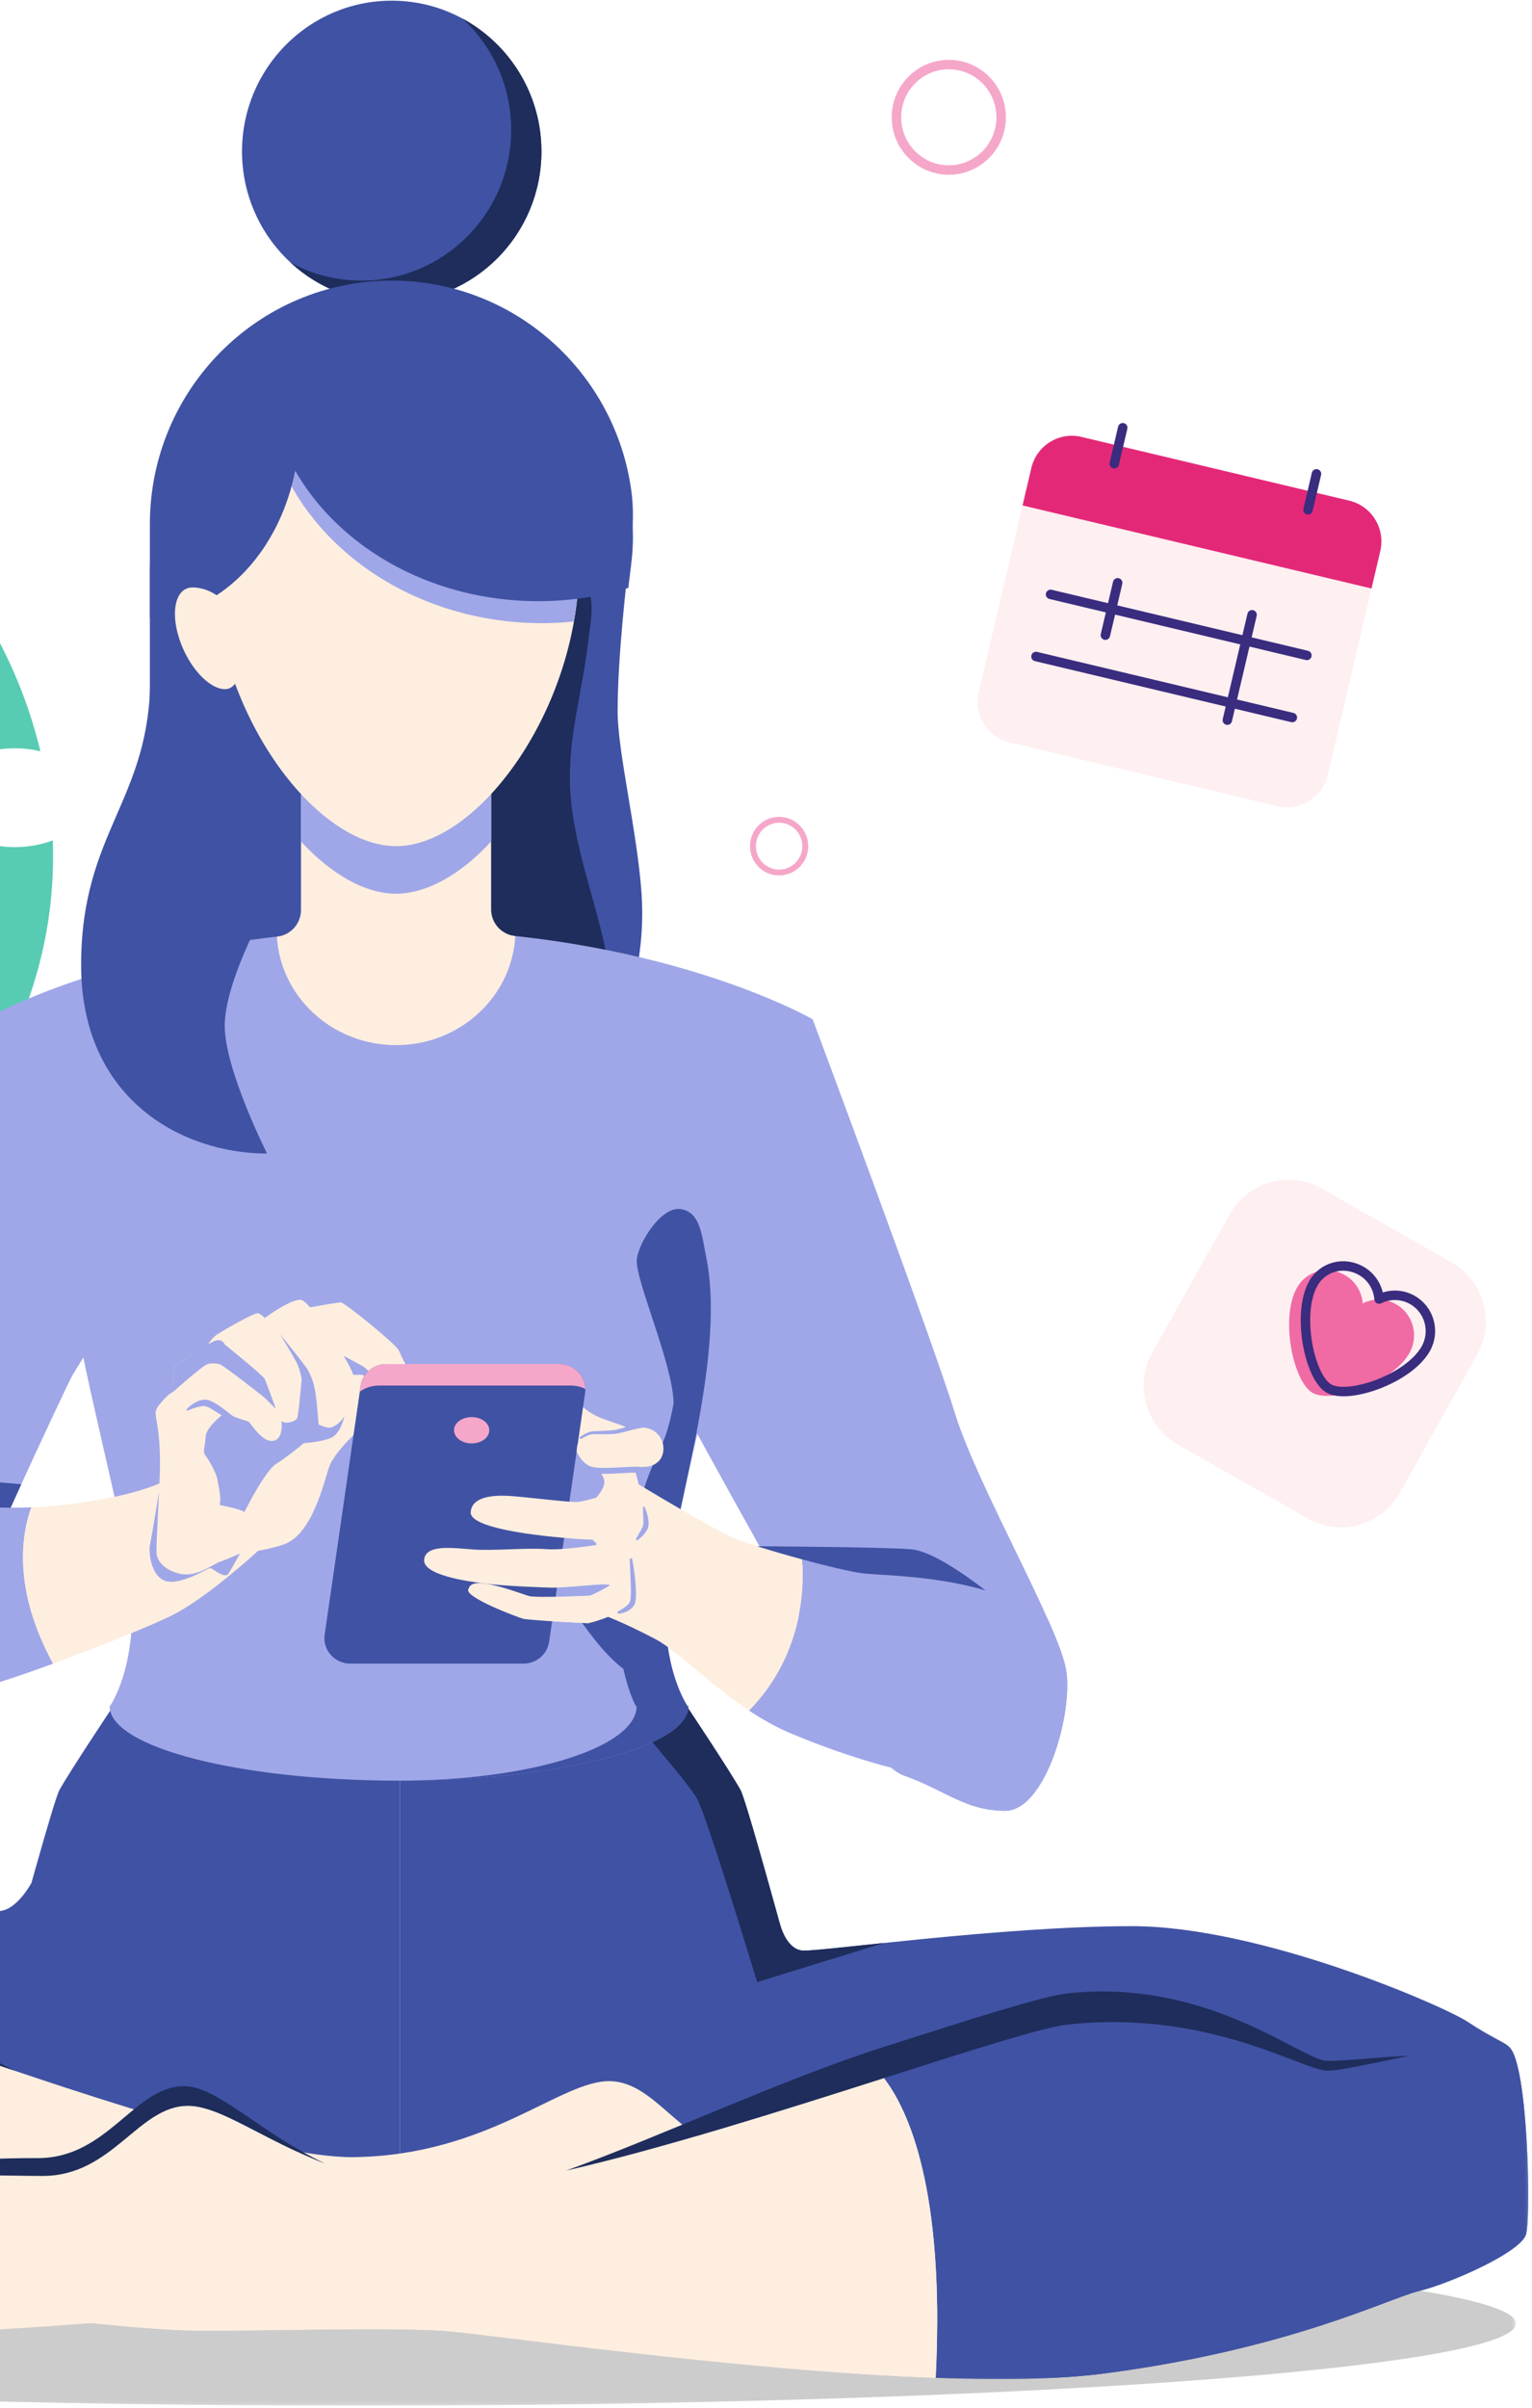 <?xml version="1.0" encoding="UTF-8"?>
<svg width="377px" height="592px" viewBox="0 0 377 592" version="1.1" xmlns="http://www.w3.org/2000/svg" xmlns:xlink="http://www.w3.org/1999/xlink">
    <!-- Generator: sketchtool 52 (66869) - http://www.bohemiancoding.com/sketch -->
    <title>EB47495F-7D7C-4EEF-B423-FA1ECED5EBEA</title>
    <desc>Created with sketchtool.</desc>
    <defs>
        <polygon id="path-1" points="1.038 0.464 569.424 0.464 569.424 40.845 1.038 40.845"></polygon>
        <polygon id="path-3" points="1.03 0.227 159.593 0.227 159.593 87.993 1.03 87.993"></polygon>
        <polygon id="path-5" points="1.03 0.227 159.593 0.227 159.593 87.993 1.03 87.993"></polygon>
    </defs>
    <g id="Page-3" stroke="none" stroke-width="1" fill="none" fill-rule="evenodd">
        <g id="Case-Celbrea---desktop" transform="translate(0, -8023)">
            <g id="UI-kIt" transform="translate(-259, 7485)">
                <g id="Page-1" transform="translate(0, 537)">
                    <g id="Group-30" transform="translate(0, 0.789)">
                        <g id="Group-3" transform="translate(62.626, 550.831)">
                            <mask id="mask-2" fill="white">
                                <use xlink:href="#path-1"></use>
                            </mask>
                            <g id="Clip-2"></g>
                            <path d="M569.424,20.655 C569.424,31.806 442.187,40.846 285.231,40.846 C128.275,40.846 1.038,31.806 1.038,20.655 C1.038,9.504 128.275,0.464 285.231,0.464 C442.187,0.464 569.424,9.504 569.424,20.655" id="Fill-1" fill-opacity="0.2" fill="#000000" mask="url(#mask-2)"></path>
                        </g>
                        <path d="M392.237,37.45 C392.237,57.923 375.744,74.52 355.397,74.52 C335.052,74.52 318.559,57.923 318.559,37.45 C318.559,16.976 335.052,0.378 355.397,0.378 C375.744,0.378 392.237,16.976 392.237,37.45" id="Fill-4" fill="#4052A4"></path>
                        <path d="M372.82,4.781 C380.177,11.561 384.792,21.3 384.792,32.129 C384.792,52.603 368.299,69.199 347.953,69.199 C341.649,69.199 335.718,67.604 330.531,64.796 C337.085,70.834 345.813,74.52 355.398,74.52 C375.743,74.52 392.237,57.923 392.237,37.448 C392.237,23.318 384.379,11.037 372.82,4.781" id="Fill-6" fill="#1E2D5B"></path>
                        <path d="M414.915,242.057 L295.881,242.057 L295.881,129.09 C295.881,96.013 322.527,69.2 355.398,69.2 C385.529,69.2 410.431,91.731 414.371,120.963 C414.939,125.174 414.846,129.447 414.312,133.662 C413.212,142.349 410.988,161.576 410.988,175.126 C410.988,185.096 415.806,204.542 416.88,219.916 C417.746,232.31 414.915,242.057 414.915,242.057" id="Fill-8" fill="#4052A4"></path>
                        <path d="M399.238,192.056 C399.479,208.436 406.9,223.842 409.121,240.071 C409.37,241.894 409.421,244.067 407.986,245.207 C407.066,245.936 405.805,245.998 404.634,246.027 L377.911,246.704 C376.666,246.736 375.338,246.745 374.288,246.069 C372.873,245.157 372.426,243.319 372.096,241.659 C367.985,221.002 363.939,199.166 370.793,179.259 C373.49,171.422 377.776,164.256 382.031,157.153 C384.632,152.813 387.375,148.32 391.608,145.574 C394.353,143.793 400.622,141.784 403.291,144.776 C405.666,147.44 404.125,154.417 403.791,157.507 C402.541,169.057 399.066,180.36 399.238,192.056" id="Fill-10" fill="#1E2D5B"></path>
                        <path d="M286.868,419.682 C286.868,419.682 276.081,435.834 273.592,440.379 C271.103,444.926 243.308,549.488 243.308,549.488 L357.427,549.488 L357.427,419.682 L286.868,419.682 Z" id="Fill-12" fill="#4052A4"></path>
                        <path d="M427.988,419.682 C427.988,419.682 438.773,435.834 441.262,440.379 C443.752,444.926 471.546,549.488 471.546,549.488 L357.427,549.488 L357.427,419.682 L427.988,419.682 Z" id="Fill-14" fill="#4052A4"></path>
                        <path d="M450.726,472.513 C450.726,472.513 452.191,479.531 456.577,479.791 C460.964,480.052 505.597,473.785 537.514,473.785 C569.431,473.785 614.582,493.545 620.292,497.375 C626,501.203 629.524,502.383 630.358,503.495 L630.358,523.399 L450.726,523.399 L450.726,472.513" id="Fill-16" fill="#4052A4"></path>
                        <path d="M445.32,487.543 L476.523,477.92 C465.93,479.024 458.265,479.891 456.577,479.791 C453.357,479.599 451.716,475.774 451.068,473.75 C450.953,473.336 450.84,472.923 450.726,472.513 C446.011,455.483 442.123,441.952 441.263,440.38 C438.773,435.833 427.988,419.683 427.988,419.683 L411.809,419.683 C411.809,419.683 428.096,438.007 430.586,442.553 C433.074,447.099 445.32,487.543 445.32,487.543" id="Fill-18" fill="#1E2D5B"></path>
                        <path d="M262.671,208.487 C252.471,208.487 244.202,203.049 244.202,196.339 C244.202,189.63 252.471,184.191 262.671,184.191 C264.878,184.191 266.985,184.458 268.946,184.926 C264.103,164.822 255.333,152.055 255.333,152.055 C255.333,152.055 206.423,140.539 169.52,171.043 C171.713,173.031 173.716,175.624 175.267,178.705 C179.872,187.863 178.784,197.743 172.835,200.773 C166.885,203.802 158.329,198.834 153.723,189.677 C153.561,189.354 153.423,189.029 153.275,188.706 C151.341,191.455 149.486,194.385 147.728,197.522 C111.233,262.672 145.504,303.798 145.504,303.798 C145.504,303.798 194.566,328.661 235.433,292.423 C234.721,292.187 234.01,291.929 233.3,291.628 C223.898,287.645 218.377,279.404 220.963,273.221 C223.551,267.037 233.269,265.254 242.67,269.237 C245.991,270.644 248.815,272.589 250.982,274.781 C251.193,274.48 251.406,274.193 251.616,273.887 C268.179,249.805 272.725,226.493 271.987,206.816 C269.25,207.872 266.073,208.487 262.671,208.487" id="Fill-24" fill="#58CCB2"></path>
                    </g>
                    <g id="Group-200" transform="translate(77.703, 15.96)">
                        <path d="M381.282,235.648 C381.282,235.648 410.636,314.143 416.212,332.271 C421.788,350.4 441.949,384.93 443.665,395.722 C445.381,406.512 438.518,430.253 428.652,430.253 C418.786,430.253 413.638,425.072 403.773,421.619 C393.907,418.166 379.753,384.5 374.604,376.298 C369.458,368.097 339.343,312.847 339.343,312.847 C339.343,312.847 341.204,235.648 381.282,235.648" id="Fill-40" fill="#9FA7E8"></path>
                        <path d="M367.618,365.21 C367.618,365.21 397.895,365.37 405.409,365.94 C412.922,366.511 427.665,379.196 427.665,379.196 C427.665,379.196 406.802,380.919 393.843,379.919 C380.884,378.921 367.618,365.21 367.618,365.21" id="Fill-42" fill="#4052A4"></path>
                        <path d="M279.428,213.661 C215.593,213.661 177.574,235.649 177.574,235.649 C177.574,235.649 193.3,239.204 196.672,247.223 C200.044,255.242 196.672,267.886 197.592,290.708 C198.512,313.53 212.038,357.325 213.57,376.138 C215.103,394.951 208.36,404.511 208.36,404.511 L208.271,404.511 C208.271,414.633 240.154,422.84 279.486,422.84 C318.817,422.84 350.702,414.633 350.702,404.511 L350.494,404.511 C350.494,404.511 343.753,394.951 345.285,376.138 C346.817,357.325 360.344,313.53 361.264,290.708 C362.182,267.886 358.812,255.242 362.182,247.223 C365.555,239.204 381.282,235.649 381.282,235.649 C381.282,235.649 343.261,213.661 279.428,213.661" id="Fill-44" fill="#9FA7E8"></path>
                        <path d="M345.285,376.138 C346.782,357.752 359.828,320.023 355.251,294.994 C354.004,289.018 353.784,282.936 348.684,282.301 C343.985,281.716 338.488,290.466 338.011,294.648 C337.464,299.436 346.819,320.153 347.066,330.008 C344.887,342.565 341.559,342.79 338.563,355.575 C336.735,356.096 319.538,350.258 313.32,348.18 C310.038,347.084 306.66,345.92 303.213,346.185 C299.765,346.449 296.197,348.546 295.358,351.922 C294.528,355.268 296.604,358.731 299.298,360.864 C301.991,362.997 305.276,364.212 308.207,366.001 C319.489,372.888 324.484,387.435 334.705,395.373 C336.016,401.442 337.788,404.51 337.788,404.51 L337.959,404.51 C337.959,414.633 311.777,422.839 279.48,422.841 L279.486,422.841 C318.817,422.841 350.702,414.633 350.702,404.51 L350.494,404.51 C350.494,404.51 343.753,394.95 345.285,376.138" id="Fill-46" fill="#4052A4"></path>
                        <path d="M302.155,208.626 L302.155,168.645 L255.366,168.645 L255.366,208.757 C255.366,212.139 252.828,214.952 249.488,215.327 L249.429,215.334 C250.328,230.206 263.113,242.002 278.761,242.002 C294.461,242.002 307.284,230.128 308.104,215.182 C308.085,215.18 308.065,215.179 308.045,215.176 C304.703,214.819 302.155,212.007 302.155,208.626" id="Fill-48" fill="#FEEEDF"></path>
                        <path d="M177.574,235.648 C177.574,235.648 164.874,254.241 160.267,268.653 C155.659,283.064 149.901,302.767 143.375,315.129 C136.848,327.491 123.411,356.852 119.188,370.373 C114.965,383.895 121.108,399.243 126.097,404.511 C131.089,409.78 136.848,412.484 140.303,412.484 C143.759,412.484 151.82,407.076 156.044,406.688 C160.267,406.302 168.329,394.712 171.4,385.054 C174.471,375.396 196.553,328.168 198.659,324.067 C200.764,319.964 210.176,306.243 210.176,306.243 C210.176,306.243 219.833,235.648 177.574,235.648" id="Fill-50" fill="#9FA7E8"></path>
                        <path d="M133.965,357.242 C133.965,357.242 147.737,347.784 156.876,347.924 C166.014,348.064 186.539,349.965 186.539,349.965 L182.365,359.154 L133.965,357.242 Z" id="Fill-52" fill="#4052A4"></path>
                        <path d="M237.317,367.921 C234.503,369.509 231.371,372.486 226.208,371.856 C221.045,371.227 219.012,369.023 219.324,364.615 C219.637,360.207 221.045,349.343 220.575,340.842 C220.106,332.34 218.542,332.813 220.732,330.135 C222.922,327.459 223.848,327.301 223.848,327.301 C223.848,327.301 223.705,321.791 224.487,320.846 C225.268,319.903 232.466,315.652 232.466,315.652 C232.466,315.652 233.405,313.92 234.97,312.974 C236.534,312.029 243.97,307.621 244.868,307.938 C245.765,308.252 246.434,309.086 246.434,309.086 C246.434,309.086 252.921,304.315 255.366,304.631 C257.813,304.945 267.982,321.162 268.138,322.893 C268.183,323.389 270.716,322.638 270.919,323.412 C271.426,325.347 269.837,329.093 269.837,329.093 L268.294,337.888 C268.294,337.888 263.601,342.258 262.35,345.564 C261.099,348.871 258.335,362.333 251.084,364.772 C243.834,367.211 240.523,366.11 237.317,367.921" id="Fill-54" fill="#FEEEDF"></path>
                        <path d="M257.599,306.465 C257.599,306.465 264.284,305.249 265.175,305.249 C266.068,305.249 278.758,315.515 279.428,317.054 C280.096,318.595 282.901,324.067 282.901,324.067 L273.21,324.881 C273.21,324.881 272.902,322.188 270.25,320.776 C267.598,319.365 264.027,317.183 262.753,317.183 L257.599,306.465 Z" id="Fill-56" fill="#FEEEDF"></path>
                        <path d="M189.026,355.629 C187.329,355.704 185.623,355.746 183.91,355.737 C170.15,355.665 156.041,353.16 145.327,354.04 C137.408,354.69 127.537,360.112 121.424,363.953 C120.533,366.335 119.77,368.509 119.188,370.374 C114.965,383.896 121.108,399.242 126.097,404.511 C130.984,409.669 136.593,412.351 140.069,412.462 C142.467,411.611 145.224,410.636 148.161,409.602 C160.074,405.408 174.81,400.31 179.268,399.152 C182.183,398.395 187.893,396.444 194.36,394.068 C184.227,375.444 186.693,361.948 189.026,355.629" id="Fill-58" fill="#9FA7E8"></path>
                        <path d="M244.868,366.274 L223.848,347.923 C219.544,351.236 206.115,354.587 190.412,355.569 C189.952,355.6 189.488,355.608 189.026,355.629 C186.693,361.948 184.227,375.445 194.359,394.067 C205.31,390.042 218.432,384.801 223.848,382.077 C232.462,377.744 244.868,366.274 244.868,366.274" id="Fill-60" fill="#FEEEDF"></path>
                        <path d="M378.743,368.451 C375.077,367.458 371.381,366.388 368.332,365.435 C366.033,364.716 364.099,364.064 362.826,363.563 C357.103,361.308 338.483,350.003 338.483,350.003 L330.95,382.575 C330.95,382.575 335.471,384.301 342.59,388.045 C347.974,390.876 355.93,399.136 365.644,405.607 C378.488,392.462 379.323,376.5 378.743,368.451" id="Fill-62" fill="#FEEEDF"></path>
                        <path d="M337.183,345.162 C337.183,345.162 340.57,357.133 340.194,359.862 C339.816,362.589 336.353,364.331 336.43,366.453 C336.504,368.574 337.483,377.468 336.881,379.197 C336.279,380.926 327.088,384.147 325.888,384.11 C324.688,384.072 317.669,383.687 317.669,383.687 L317.669,336.826 L337.107,336.826 L337.183,345.162 Z" id="Fill-64" fill="#FEEEDF"></path>
                        <path d="M323.855,330.008 C323.855,330.008 325.586,332.509 330.33,334.099 C335.074,335.69 338.01,336.978 338.01,336.978 L323.855,337.888 L323.855,330.008 Z" id="Fill-66" fill="#FEEEDF"></path>
                        <path d="M325.335,374.28 C325.018,373.703 322.288,371.051 322.705,369.285 C323.123,367.52 326.633,365.754 327.469,365.21 C328.305,364.666 328.498,364.837 327.049,363.581 C325.599,362.327 326.048,356.505 326.339,355.328 C326.494,354.705 329.729,352.028 330.009,349.691 C330.257,347.619 327.561,345.824 327.561,345.824 C324.934,345.508 323.26,342.069 323.26,342.069 L319.016,349.389 L316.773,377.806 C316.773,377.806 325.875,377.383 326.339,377.365 C326.804,377.344 331.229,375.087 331.351,374.751 C331.471,374.414 325.652,374.858 325.335,374.28" id="Fill-68" fill="#9FA7E8"></path>
                        <path d="M310.086,394.067 L267.533,394.067 C263.64,394.067 260.649,390.715 261.192,386.963 L270.046,325.78 C270.49,322.705 273.195,320.418 276.386,320.418 L318.942,320.418 C322.833,320.418 325.825,323.77 325.282,327.522 L316.428,388.702 C315.982,391.779 313.278,394.067 310.086,394.067" id="Fill-70" fill="#4052A4"></path>
                        <path d="M274.498,325.702 L321.823,325.702 C323.109,325.702 324.302,326.003 325.335,326.517 C325.267,323.193 322.481,320.418 318.94,320.418 L276.387,320.418 C273.195,320.418 270.491,322.705 270.046,325.78 L269.837,327.224 C271.093,326.272 272.728,325.702 274.498,325.702" id="Fill-72" fill="#F5A7CA"></path>
                        <path d="M443.665,395.722 C443.211,392.872 441.465,388.356 439.047,382.931 C423.086,372.134 399.547,372.611 393.552,371.858 C390.66,371.493 384.739,370.074 378.744,368.451 C379.323,376.5 378.488,392.462 365.644,405.608 C368.778,407.697 372.092,409.601 375.566,411.073 C389.805,417.105 400.588,419.636 400.588,419.636 L400.613,419.648 L419.812,428.704 C422.46,429.638 425.278,430.253 428.652,430.253 C438.518,430.253 445.38,406.512 443.665,395.722" id="Fill-74" fill="#9FA7E8"></path>
                        <path d="M339.673,345.696 C339.673,345.696 330.468,345.824 327.982,345.824 C325.494,345.824 323.261,343.075 323.261,341.191 C323.261,339.495 325.123,337.197 327.777,337.278 C333.356,337.448 339.447,336.046 339.447,336.046 C342.269,336.046 344.558,338.349 344.558,341.191 C344.558,344.03 342.496,345.696 339.673,345.696" id="Fill-76" fill="#FEEEDF"></path>
                        <path d="M334.471,351.299 C334.471,351.299 325.527,354.254 323.26,354.33 C320.993,354.406 309.699,352.967 306.31,352.815 C302.922,352.663 297.426,352.871 297.124,356.82 C296.823,360.77 313.615,362.513 317.453,362.892 C321.294,363.271 325.436,363.649 328.146,363.575 C330.858,363.498 334.471,362.133 334.471,362.133 L334.471,351.299 Z" id="Fill-78" fill="#FEEEDF"></path>
                        <path d="M332.513,364.181 C332.513,364.181 320.763,366.301 315.795,365.923 C310.828,365.544 302.621,366.372 297.65,365.996 C292.681,365.619 286.13,364.691 285.678,368.451 C285.227,372.212 295.843,373.803 300.813,374.409 C305.782,375.015 314.668,375.319 317.077,375.393 C319.488,375.47 332.513,374.258 332.513,374.258 L332.513,364.181 Z" id="Fill-80" fill="#FEEEDF"></path>
                        <path d="M296.521,375.848 C295.797,377.855 308.869,382.743 310.075,383.047 C311.28,383.35 325.058,384.184 326.34,384.107 L326.34,377.364 C326.34,377.364 313.072,377.957 311.416,377.439 C309.759,376.923 304.458,374.92 300.813,374.41 C297.169,373.898 296.823,375.015 296.521,375.848" id="Fill-82" fill="#FEEEDF"></path>
                        <path d="M301.703,336.687 C301.703,338.472 299.76,339.92 297.364,339.92 C294.968,339.92 293.027,338.472 293.027,336.687 C293.027,334.902 294.968,333.454 297.364,333.454 C299.76,333.454 301.703,334.902 301.703,336.687" id="Fill-84" fill="#F5A7CA"></path>
                        <path d="M218.283,151.391 C218.283,181.914 201.262,189.381 201.262,222.318 C201.262,255.257 226.064,268.652 247.013,268.652 C247.013,268.652 236.599,248.02 236.599,237.259 C236.599,226.499 246.434,208.925 246.434,208.925 L246.434,151.391 L218.283,151.391 Z" id="Fill-86" fill="#4052A4"></path>
                        <path d="M255.367,168.645 L255.367,191.95 C262.744,199.91 271.068,204.769 278.761,204.769 C286.453,204.769 294.777,199.91 302.155,191.95 L302.155,168.645 L255.367,168.645 Z" id="Fill-88" fill="#9FA7E8"></path>
                        <path d="M323.799,123.73 C323.799,159.249 299.07,193.079 278.761,193.079 C258.451,193.079 233.722,159.249 233.722,123.73 C233.722,88.21 253.887,64.453 278.761,64.453 C303.635,64.453 323.799,88.21 323.799,123.73" id="Fill-90" fill="#FEEEDF"></path>
                        <path d="M278.761,64.453 C266.016,64.453 254.516,70.701 246.323,81.562 C247.726,110.59 274.117,135.218 308.353,138 C313.181,138.393 317.922,138.327 322.522,137.849 C323.341,133.223 323.799,128.493 323.799,123.73 C323.799,88.21 303.635,64.453 278.761,64.453" id="Fill-92" fill="#9FA7E8"></path>
                        <path d="M277.695,59.408 C266.71,59.408 256.429,62.414 247.596,67.637 C247.226,70.099 247.014,72.605 247.014,75.155 C247.014,107.019 276.908,132.85 313.785,132.85 C321.545,132.85 328.988,131.694 335.914,129.592 C336.17,127.401 336.409,125.457 336.61,123.87 C337.144,119.655 337.237,115.382 336.669,111.171 C332.728,81.939 307.826,59.408 277.695,59.408" id="Fill-94" fill="#4052A4"></path>
                        <path d="M255.02,89.592 C255.02,83.214 253.989,77.136 252.132,71.583 C232.056,81.208 218.179,101.809 218.179,125.677 L218.179,136.877 C238.668,135.83 255.02,115.065 255.02,89.592" id="Fill-96" fill="#4052A4"></path>
                        <path d="M240.001,139.085 C242.217,145.991 240.74,154.48 236.701,154.48 C232.661,154.48 227.59,148.883 225.373,141.977 C223.156,135.071 224.635,129.473 228.673,129.473 C232.713,129.473 237.785,132.18 240.001,139.085" id="Fill-98" fill="#FEEEDF"></path>
                        <g id="Group-102" transform="translate(397.791, 481.977)">
                            <mask id="mask-4" fill="white">
                                <use xlink:href="#path-3"></use>
                            </mask>
                            <g id="Clip-101"></g>
                            <path d="M154.865,6.347 C150.244,2.543 116.217,12.471 109.915,12.157 C103.616,11.843 80.511,-2.953 46.138,0.852 C40.028,1.528 22.487,7.155 1.03,13.996 C7.04,21.765 16.068,41.334 13.778,87.689 C29.448,88.259 43.844,88.088 54.887,86.661 C100.675,80.743 125.459,68.062 132.601,66.371 C139.742,64.68 157.804,56.909 159.065,52.34 C160.325,47.773 159.485,10.152 154.865,6.347" id="Fill-100" fill="#4052A4" mask="url(#mask-4)"></path>
                        </g>
                        <path d="M189.042,447.956 C189.042,447.956 185.452,454.746 181.06,454.901 C176.669,455.056 132.2,447.71 100.292,446.937 C68.383,446.163 22.772,464.824 16.974,468.513 C11.175,472.202 7.624,473.296 6.764,474.388 L6.288,494.285 L185.868,498.637 L189.042,447.956 Z" id="Fill-103" fill="#4052A4"></path>
                        <path d="M160.37,485.761 C197.821,498.705 247.311,515.697 268.453,515.401 C301.611,514.936 319.282,496.429 331.46,496.724 C343.639,497.018 349.527,514.406 366.744,514.823 C383.963,515.241 405.01,513.637 416.895,526.187 C428.781,538.737 431.696,557.411 416.159,557.035 C400.619,556.659 387.343,549.572 377.264,549.328 C367.185,549.084 342.764,552.297 326.163,551.894 C309.561,551.492 281.12,549.958 267.613,550.476 C257.365,550.87 195.196,558.524 145.864,559.124 C144.683,512.727 154.177,493.383 160.37,485.761" id="Fill-107" fill="#FEEEDF"></path>
                        <path d="M40.876,479.372 C40.993,479.399 41.107,479.424 41.223,479.451 C41.658,479.55 42.088,479.649 42.508,479.743 C42.694,479.785 42.873,479.825 43.056,479.866 C43.579,479.981 44.086,480.092 44.577,480.198 C44.908,480.269 45.241,480.339 45.557,480.406 C45.757,480.447 45.944,480.483 46.138,480.523 C46.43,480.581 46.72,480.64 46.995,480.693 C47.183,480.729 47.361,480.761 47.542,480.795 C47.803,480.842 48.057,480.889 48.302,480.93 C48.47,480.959 48.633,480.986 48.795,481.012 C49.031,481.049 49.255,481.083 49.472,481.112 C49.613,481.132 49.755,481.152 49.888,481.169 C50.112,481.196 50.316,481.216 50.515,481.234 C50.613,481.244 50.72,481.254 50.813,481.261 C51.091,481.281 51.344,481.291 51.559,481.285 C57.866,481.124 81.318,466.893 115.591,471.528 C121.682,472.352 139.083,478.403 160.37,485.761 C168.124,488.441 176.396,491.294 184.823,494.131 C176.748,490.024 168.938,485.934 160.37,482.204 C139.714,473.209 120.275,464.33 108.39,463.761 C73.848,462.106 59.799,474.509 53.493,474.67 C49.402,474.775 34.728,474.586 23.632,475.448 C29.391,476.633 35.651,478.171 40.876,479.372" id="Fill-109" fill="#1E2D5B"></path>
                        <path d="M398.821,495.972 C361.07,508.006 311.189,523.795 290.061,522.985 C256.922,521.718 239.7,502.786 227.518,502.786 C215.335,502.786 209.034,520.027 191.811,520.027 C174.588,520.027 153.585,517.913 141.403,530.173 C129.22,542.431 125.86,561.03 141.403,561.03 C156.945,561.03 170.387,554.266 180.47,554.266 C190.551,554.266 214.886,558.07 231.495,558.07 C248.101,558.07 276.57,557.225 290.061,558.07 C300.298,558.712 362.265,567.87 411.568,569.666 C413.859,523.312 404.831,503.741 398.821,495.972" id="Fill-111" fill="#FEEFF1"></path>
                        <g id="Group-115" transform="translate(397.791, 481.977)">
                            <mask id="mask-6" fill="white">
                                <use xlink:href="#path-5"></use>
                            </mask>
                            <g id="Clip-114"></g>
                            <path d="M154.865,6.347 C150.244,2.543 116.217,12.471 109.915,12.157 C103.616,11.843 80.511,-2.953 46.138,0.852 C40.028,1.528 22.487,7.155 1.03,13.996 C7.04,21.765 16.068,41.334 13.778,87.689 C29.448,88.259 43.844,88.088 54.887,86.661 C100.675,80.743 125.459,68.062 132.601,66.371 C139.742,64.68 157.804,56.909 159.065,52.34 C160.325,47.773 159.485,10.152 154.865,6.347" id="Fill-113" fill="#4052A4" mask="url(#mask-6)"></path>
                        </g>
                        <path d="M398.821,495.972 C361.07,508.006 311.189,523.795 290.061,522.985 C256.922,521.718 239.7,502.786 227.518,502.786 C215.335,502.786 209.034,520.027 191.811,520.027 C174.588,520.027 153.585,517.913 141.403,530.173 C129.22,542.431 125.86,561.03 141.403,561.03 C156.945,561.03 170.387,554.266 180.47,554.266 C190.551,554.266 214.886,558.07 231.495,558.07 C248.101,558.07 276.57,557.225 290.061,558.07 C300.298,558.712 362.265,567.87 411.568,569.666 C413.859,523.312 404.831,503.741 398.821,495.972" id="Fill-116" fill="#FEEEDF"></path>
                        <path d="M191.811,520.027 C209.035,520.027 215.335,502.787 227.518,502.787 C235.556,502.787 245.793,511.028 261.347,517 C245.14,509.356 234.889,497.955 226.574,497.955 C214.392,497.955 207.862,515.641 190.638,515.641 C173.416,515.641 155.251,516.38 143.068,528.638 C143.06,528.648 143.051,528.657 143.043,528.665 C155.406,518.103 175.336,520.027 191.811,520.027" id="Fill-118" fill="#1E2D5B"></path>
                        <path d="M398.821,495.972 C420.278,489.132 437.82,483.504 443.929,482.828 C478.301,479.025 501.406,493.819 507.707,494.133 C510.582,494.277 519.229,492.288 528.22,490.444 C519.923,490.868 511.045,491.88 507.707,491.714 C501.406,491.4 478.301,471.345 443.929,475.149 C437.82,475.826 420.278,481.455 398.821,488.293 C374.124,496.166 344.239,510.183 320.606,518.71 C344.239,513.322 374.124,503.845 398.821,495.972" id="Fill-120" fill="#1E2D5B"></path>
                        <path d="M227.243,331.481 C228.005,330.686 228.883,330.026 229.938,329.568 C230.468,329.347 231.047,329.166 231.723,329.165 C232.462,329.154 233.043,329.445 233.547,329.676 C234.569,330.179 235.443,330.796 236.299,331.425 C236.723,331.745 237.14,332.063 237.543,332.389 C237.928,332.706 238.388,333.052 238.671,333.246 L238.789,333.326 C239.05,333.505 239.118,333.863 238.94,334.126 C238.794,334.341 238.526,334.425 238.292,334.349 C237.611,334.127 237.22,333.843 236.735,333.58 C236.272,333.312 235.834,333.023 235.395,332.745 C234.525,332.185 233.66,331.617 232.812,331.169 C232.384,330.941 231.979,330.786 231.662,330.752 C231.288,330.718 230.83,330.774 230.366,330.876 C229.436,331.09 228.46,331.455 227.483,331.826 L227.471,331.83 C227.362,331.872 227.238,331.816 227.198,331.705 C227.168,331.626 227.187,331.54 227.243,331.481" id="Fill-122" fill="#9FA7E8"></path>
                        <path d="M262.037,336.047 C261.235,335.914 260.285,335.54 259.689,335.282 C259.585,333.778 259.146,327.784 258.661,326.261 C258.438,324.419 257.358,322.524 257.161,322.047 C256.785,321.138 250.232,313.106 250.232,313.106 C250.232,313.106 253.32,318.182 254.23,319.926 C255.138,321.669 255.544,324.065 255.544,324.066 C255.312,326.724 254.684,333.572 254.334,333.923 C253.901,334.359 251.951,335.341 250.542,334.468 C250.542,334.468 251.154,338.584 248.771,339.238 C246.387,339.892 244.041,336.539 242.524,334.576 C242.524,334.576 237.756,333.168 236.781,332.287 C236.781,332.287 232.013,335.767 231.905,338.279 C231.796,340.792 231.039,341.882 231.905,342.973 C232.771,344.063 234.614,347.334 234.83,348.969 C235.048,350.605 235.805,352.896 235.373,355.076 C235.373,355.076 240.682,356.057 241.439,356.821 C241.439,356.821 246.424,346.689 249.351,344.886 C251.507,343.557 254.483,341.196 256.031,339.869 C257.446,339.76 260.544,339.439 262.574,338.642 C265.277,337.58 266.047,333.111 266.047,333.111 C265.519,334.474 263.318,336.259 262.037,336.047" id="Fill-124" fill="#9FA7E8"></path>
                        <path d="M246.434,324.067 C245.989,323.148 236.646,315.644 236.646,315.644 C236.646,315.644 236.155,314.255 234.538,314.602 C234.193,314.676 233.471,315.013 232.565,315.485 C232.507,315.581 225.269,319.903 224.487,320.846 C223.704,321.791 223.847,327.301 223.847,327.301 C223.847,327.301 231.095,320.803 232.398,320.418 C233.7,320.032 235.215,320.416 235.217,320.416 L235.218,320.418 C235.813,320.281 246.434,328.695 246.434,328.695 L249.186,331.447 C249.186,331.447 246.878,324.983 246.434,324.067" id="Fill-126" fill="#9FA7E8"></path>
                        <path d="M220.443,351.865 C220.443,351.865 219.697,365.368 219.804,366.867 C219.911,368.368 221.189,370.909 225.448,371.943 C229.708,372.977 233.542,369.654 235.459,369.011 C237.376,368.368 240.358,366.975 240.358,366.975 C240.358,366.975 238.46,370.498 237.5,371.943 C236.543,373.387 233.562,370.471 232.923,370.578 C232.284,370.686 225.43,375.069 221.822,373.676 C218.216,372.282 217.887,366.226 218.207,364.831 C218.527,363.439 220.443,351.865 220.443,351.865" id="Fill-128" fill="#9FA7E8"></path>
                        <path d="M339.909,355.535 C340.224,356.217 340.465,356.917 340.637,357.64 C340.808,358.371 340.94,359.091 340.901,359.938 C340.803,360.945 340.29,361.576 339.838,362.172 C339.365,362.767 338.81,363.267 338.19,363.702 C338.076,363.78 337.922,363.753 337.843,363.639 C337.789,363.561 337.785,363.46 337.827,363.38 L337.832,363.372 C338.171,362.726 338.53,362.097 338.879,361.502 C339.213,360.908 339.57,360.287 339.604,359.827 C339.657,359.225 339.603,358.497 339.583,357.793 C339.546,357.08 339.531,356.352 339.546,355.614 C339.547,355.511 339.632,355.423 339.737,355.424 C339.811,355.424 339.879,355.471 339.909,355.535" id="Fill-130" fill="#9FA7E8"></path>
                        <path d="M336.878,368.412 C337.341,370.884 337.677,373.368 337.781,375.906 C337.801,376.542 337.814,377.179 337.776,377.836 C337.762,378.161 337.728,378.502 337.662,378.859 C337.64,379.03 337.545,379.264 337.479,379.459 C337.385,379.635 337.289,379.808 337.169,379.954 C336.209,381.149 334.903,381.622 333.602,381.798 C333.427,381.82 333.268,381.697 333.245,381.522 C333.227,381.388 333.294,381.262 333.406,381.2 L333.436,381.183 C334.47,380.611 335.55,379.984 336.125,379.18 C336.201,379.084 336.249,378.975 336.302,378.879 C336.322,378.775 336.37,378.725 336.391,378.584 C336.444,378.328 336.481,378.048 336.501,377.749 C336.549,377.161 336.552,376.547 336.547,375.934 C336.517,374.707 336.488,373.464 336.427,372.224 L336.252,368.489 C336.241,368.315 336.373,368.164 336.549,368.153 C336.708,368.145 336.848,368.258 336.878,368.412" id="Fill-132" fill="#9FA7E8"></path>
                        <path d="M326.982,346.412 C329.359,347.146 337.222,346.094 338.563,346.463" id="Stroke-134" stroke="#9FA7E8" stroke-width="1.452" stroke-linecap="round"></path>
                        <path d="M324.069,338.283 C324.572,337.941 325.08,337.647 325.631,337.39 C326.173,337.145 326.781,336.919 327.44,336.919 C328.594,336.895 329.75,336.85 330.9,336.777 C331.468,336.738 332.055,336.698 332.593,336.618 C333.118,336.532 333.678,336.381 334.227,336.228 C335.326,335.915 336.429,335.558 337.516,335.188 C337.817,335.081 338.149,335.242 338.255,335.545 C338.36,335.85 338.201,336.182 337.899,336.29 C337.892,336.292 337.878,336.295 337.871,336.298 C336.746,336.632 335.626,336.944 334.481,337.219 C333.905,337.353 333.337,337.485 332.715,337.562 C332.101,337.627 331.527,337.639 330.938,337.656 C329.768,337.683 328.606,337.678 327.439,337.655 C326.429,337.634 325.346,338.216 324.4,338.779 L324.385,338.787 C324.245,338.871 324.063,338.824 323.981,338.682 C323.899,338.545 323.941,338.37 324.069,338.283" id="Fill-136" fill="#9FA7E8"></path>
                        <path d="M503.147,358.396 L471.184,340.233 C463.207,335.701 460.393,325.517 464.898,317.49 L483.929,283.577 C488.433,275.549 498.553,272.717 506.531,277.251 L538.493,295.412 C546.47,299.946 549.286,310.129 544.78,318.157 L525.75,352.069 C521.244,360.097 511.126,362.93 503.147,358.396" id="Fill-138" fill="#FEEFF1"></path>
                        <path d="M524.836,305.703 C522.213,304.213 519.152,304.235 516.644,305.49 C516.416,302.681 514.854,300.032 512.231,298.54 C508.03,296.153 502.816,297.442 500.45,301.657 C496.276,309.094 499.516,324.774 504.297,327.49 C509.079,330.207 523.974,325.117 528.147,317.68 C530.519,313.454 529.037,308.091 524.836,305.703" id="Fill-140" fill="#F06AA4"></path>
                        <path d="M528.858,304.648 C526.235,303.158 523.174,303.179 520.665,304.433 C520.438,301.624 518.876,298.975 516.253,297.484 C512.052,295.097 506.838,296.386 504.472,300.602 C500.298,308.037 503.537,323.718 508.319,326.435 C513.101,329.152 527.996,324.06 532.169,316.625 C534.541,312.397 533.058,307.035 528.858,304.648 Z" id="Stroke-142" stroke="#3A2C7E" stroke-width="2.329" stroke-linecap="round" stroke-linejoin="round"></path>
                        <path d="M495.701,183.267 L429.768,167.585 C424.262,166.276 420.855,160.724 422.156,155.184 L435.09,100.12 C436.391,94.58 441.908,91.15 447.413,92.46 L513.347,108.142 C518.852,109.451 522.259,115.004 520.958,120.544 L508.025,175.608 C506.723,181.148 501.206,184.577 495.701,183.267" id="Fill-180" fill="#FEEFF1"></path>
                        <path d="M513.346,108.142 L447.413,92.459 C441.909,91.15 436.392,94.58 435.089,100.12 L432.932,109.306 L518.801,129.729 L520.958,120.544 C522.26,115.004 518.852,109.451 513.346,108.142" id="Fill-182" fill="#E42878"></path>
                        <path d="M457.579,90.207 L455.501,99.054" id="Stroke-184" stroke="#3A2C7E" stroke-width="2.329" stroke-linecap="round" stroke-linejoin="round"></path>
                        <path d="M505.26,101.548 L503.182,110.395" id="Stroke-186" stroke="#3A2C7E" stroke-width="2.329" stroke-linecap="round" stroke-linejoin="round"></path>
                        <path d="M439.825,131.177 L502.907,146.18" id="Stroke-188" stroke="#3A2C7E" stroke-width="2.329" stroke-linecap="round" stroke-linejoin="round"></path>
                        <path d="M436.237,146.453 L499.319,161.456" id="Stroke-190" stroke="#3A2C7E" stroke-width="2.329" stroke-linecap="round" stroke-linejoin="round"></path>
                        <path d="M456.337,128.328 L453.315,141.199" id="Stroke-192" stroke="#3A2C7E" stroke-width="2.329" stroke-linecap="round" stroke-linejoin="round"></path>
                        <path d="M489.41,136.193 L483.324,162.102" id="Stroke-194" stroke="#3A2C7E" stroke-width="2.329" stroke-linecap="round" stroke-linejoin="round"></path>
                        <path d="M427.665,13.879 C427.665,21.039 421.896,26.842 414.783,26.842 C407.668,26.842 401.899,21.039 401.899,13.879 C401.899,6.72 407.668,0.917 414.783,0.917 C421.896,0.917 427.665,6.72 427.665,13.879 Z" id="Stroke-196" stroke="#F5A7CA" stroke-width="2.329" stroke-linecap="round" stroke-linejoin="round"></path>
                        <path d="M379.464,193.079 C379.464,196.658 376.581,199.56 373.023,199.56 C369.466,199.56 366.583,196.658 366.583,193.079 C366.583,189.499 369.466,186.596 373.023,186.596 C376.581,186.596 379.464,189.499 379.464,193.079 Z" id="Stroke-198" stroke="#F5A7CA" stroke-width="1.452" stroke-linecap="round" stroke-linejoin="round"></path>
                    </g>
                </g>
            </g>
        </g>
    </g>
</svg>